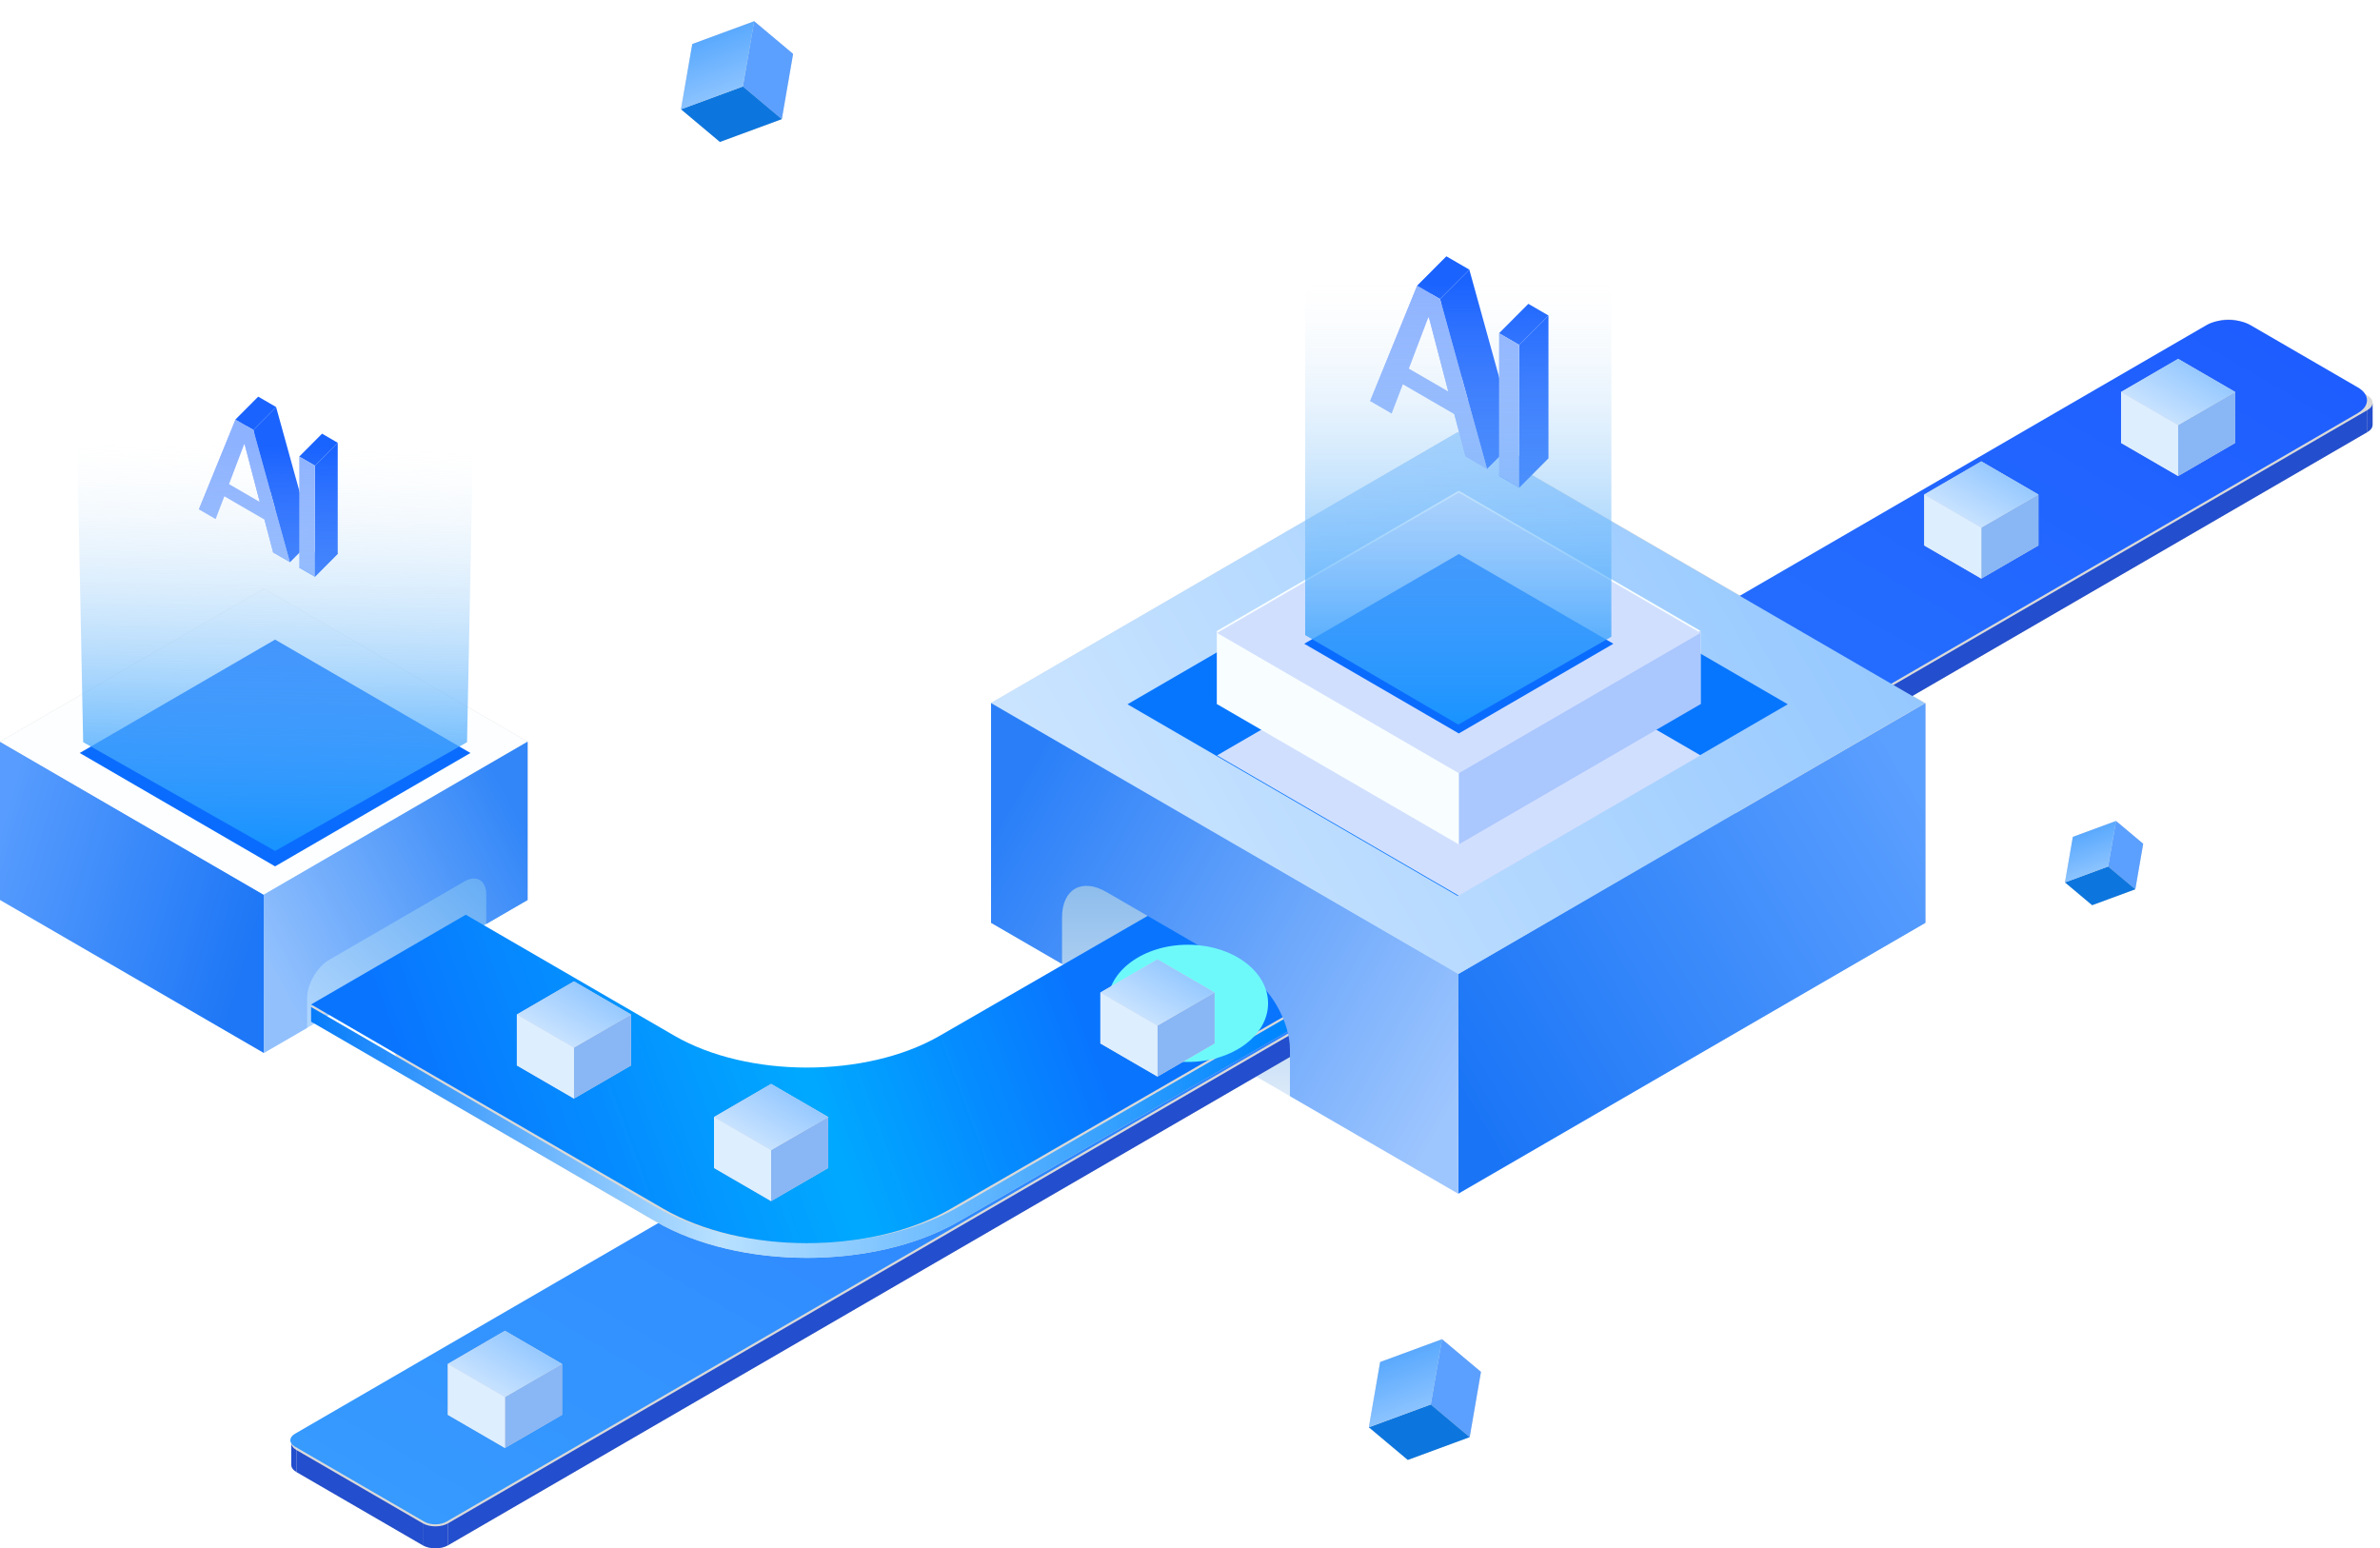 <svg width="186" height="121" viewBox="0 0 186 121" fill="none" xmlns="http://www.w3.org/2000/svg">
<path d="M113.964 50.938L150.477 72.115L113.964 93.291L77.451 72.115L113.964 50.938Z" fill="url(#paint0_linear_55_19272)"/>
<path d="M20.618 58.371L41.236 70.329L20.618 82.287L0 70.329L20.618 58.371Z" fill="url(#paint1_linear_55_19272)"/>
<path d="M41.236 57.958L20.618 46V58.371L41.236 70.329V57.958Z" fill="#D9D9D9"/>
<path d="M20.618 46L0 57.958V70.329L20.618 58.371V46Z" fill="#D9D9D9"/>
<path d="M0 57.958L20.618 69.916V82.287L0 70.329V57.958Z" fill="url(#paint2_linear_55_19272)"/>
<rect width="23.835" height="23.835" transform="matrix(0.865 0.502 -0.865 0.502 20.618 46)" fill="#FCFEFF"/>
<path fill-rule="evenodd" clip-rule="evenodd" d="M41.236 57.958L20.618 69.916V82.287L24 80.325V78.012C24 76.907 24.774 75.563 25.73 75.008L36.27 68.896C37.225 68.341 38 68.788 38 69.892V72.206L41.236 70.329V57.958Z" fill="url(#paint3_linear_55_19272)"/>
<path d="M150.477 54.944L113.964 33.768V50.938L150.477 72.115V54.944Z" fill="#D9D9D9"/>
<path d="M113.964 33.768L77.451 54.944V72.115L113.964 50.938V33.768Z" fill="#D9D9D9"/>
<path d="M23.172 115.04C22.899 114.882 22.763 114.674 22.763 114.467C22.763 114.26 22.899 114.053 23.172 113.895L173.171 26.9C173.716 26.584 174.599 26.584 175.144 26.9L185.013 32.623C185.285 32.781 185.421 32.988 185.421 33.196C185.422 33.403 185.285 33.61 185.013 33.768L35.014 120.763C34.468 121.079 33.585 121.079 33.04 120.763L23.172 115.04Z" fill="#D9D9D9"/>
<path d="M175.145 25.183C174.6 24.867 173.716 24.867 173.171 25.183V26.9C173.716 26.584 174.6 26.584 175.145 26.9V25.183Z" fill="#D9D9D9"/>
<path d="M185.013 30.906L175.145 25.183V26.9L185.013 32.623V30.906Z" fill="#D9D9D9"/>
<path d="M185.422 31.478C185.422 31.271 185.286 31.064 185.013 30.906V32.623C185.286 32.781 185.422 32.988 185.422 33.195V31.478Z" fill="#D9D9D9"/>
<path d="M185.013 32.051C185.286 31.893 185.422 31.686 185.422 31.479V33.196C185.422 33.403 185.286 33.61 185.013 33.768V32.051Z" fill="#234ECD"/>
<path d="M173.171 25.183L23.172 112.178V113.895L173.171 26.9V25.183Z" fill="#D9D9D9"/>
<path d="M35.014 119.046L185.013 32.051V33.768L35.014 120.763V119.046Z" fill="#234ECD"/>
<path d="M22.763 112.75C22.763 112.543 22.899 112.336 23.172 112.178V113.895C22.899 114.053 22.763 114.26 22.763 114.467V112.75Z" fill="#D9D9D9"/>
<path d="M23.172 113.323C22.899 113.165 22.763 112.958 22.763 112.75L22.763 114.467C22.763 114.674 22.899 114.882 23.172 115.04V113.323Z" fill="#234ECD"/>
<path d="M23.172 113.323L33.04 119.046V120.763L23.172 115.04V113.323Z" fill="#234ECD"/>
<path d="M33.04 119.046C33.585 119.362 34.469 119.362 35.014 119.046V120.763C34.469 121.079 33.585 121.079 33.04 120.763V119.046Z" fill="#234ECD"/>
<g filter="url(#filter0_i_55_19272)">
<path d="M23.05 113.252C22.572 112.975 22.572 112.526 23.05 112.249L172.427 25.614C173.383 25.06 174.932 25.06 175.888 25.614L184.269 30.475C185.225 31.029 185.225 31.928 184.269 32.482L34.892 119.117C34.414 119.394 33.639 119.394 33.162 119.117L23.05 113.252Z" fill="url(#paint4_linear_55_19272)"/>
</g>
<path d="M135.299 60.608C139.334 58.279 139.341 52.458 135.311 50.12C133.436 49.033 131.123 49.03 129.245 50.113L70.941 83.731C66.577 86.247 59.525 86.241 55.174 83.718L39.444 74.594C37.562 73.503 35.24 73.503 33.358 74.594C29.329 76.931 29.329 82.75 33.358 85.087L51.233 95.454C57.762 99.241 68.343 99.248 74.888 95.471L135.299 60.608Z" fill="#D9D9D9"/>
<path d="M144.369 54.229L132.28 47.218V48.363L144.369 55.374V54.229Z" fill="#D9D9D9"/>
<path d="M132.28 47.218L71.189 82.443C71.035 82.532 70.94 82.695 70.94 82.873C70.94 83.254 71.353 83.493 71.684 83.302L132.28 48.363V47.218Z" fill="#D9D9D9"/>
<path d="M36.401 71.685L24.312 78.696V79.841L36.401 72.83V71.685Z" fill="#D9D9D9"/>
<path d="M54.928 82.43L36.401 71.685V72.83L54.431 83.286C54.761 83.478 55.174 83.24 55.174 82.858C55.174 82.681 55.08 82.518 54.928 82.43Z" fill="#D9D9D9"/>
<path d="M70.181 82.986C66.055 84.968 60.05 84.963 55.933 82.975C55.589 82.809 55.174 83.051 55.174 83.432C55.174 83.609 55.267 83.772 55.422 83.857C59.705 86.195 66.395 86.201 70.691 83.87C70.847 83.786 70.94 83.622 70.94 83.444C70.94 83.063 70.525 82.821 70.181 82.986Z" fill="#D9D9D9"/>
<path fill-rule="evenodd" clip-rule="evenodd" d="M74.888 94.326L144.369 54.229V55.374L74.888 95.471C68.343 99.248 57.762 99.24 51.233 95.454L51.233 95.454L24.312 79.841V78.696L51.233 94.31L51.233 94.309C57.762 98.096 68.343 98.103 74.888 94.326Z" fill="url(#paint5_linear_55_19272)"/>
<g filter="url(#filter1_i_55_19272)">
<path d="M144.368 54.229L132.28 47.218L73.426 81.153C67.688 84.461 58.416 84.453 52.695 81.135L36.401 71.685L24.312 78.696L51.828 94.654C58.027 98.25 68.076 98.257 74.291 94.671L144.368 54.229Z" fill="url(#paint6_linear_55_19272)"/>
</g>
<path d="M113.964 76.121L150.477 54.944V72.114L113.964 93.291V76.121Z" fill="url(#paint7_linear_55_19272)"/>
<rect width="42.209" height="42.209" transform="matrix(0.865 0.502 -0.865 0.502 113.915 33.768)" fill="url(#paint8_linear_55_19272)"/>
<rect width="29.828" height="29.828" transform="matrix(0.865 0.502 -0.865 0.502 113.915 40.064)" fill="#0776FF"/>
<path d="M121.015 24.657L119.441 23.744L117.152 26.043L118.727 26.956L121.015 24.657Z" fill="#1963FF"/>
<path d="M113.915 22.505L113.969 22.537L111.68 24.836L111.626 24.804L113.915 22.505Z" fill="#8DB2FF"/>
<path d="M121.015 35.8V24.657L118.727 26.956V38.099L121.015 35.8Z" fill="#1963FF"/>
<path d="M113.968 22.537L115.475 28.296L113.187 30.595L111.68 24.836L113.968 22.537Z" fill="#8DB2FF"/>
<path d="M113.04 20.032L109.367 29.045L107.078 31.344L110.751 22.331L113.04 20.032Z" fill="#8DB2FF"/>
<path d="M119.441 34.887L121.015 35.8L118.727 38.099L117.152 37.186L119.441 34.887Z" fill="#1963FF"/>
<path d="M115.946 30.067L116.821 33.368L114.532 35.667L113.657 32.366L115.946 30.067Z" fill="#8DB2FF"/>
<path d="M116.821 33.368L118.503 34.343L116.214 36.642L114.532 35.667L116.821 33.368Z" fill="#8DB2FF"/>
<path d="M114.829 21.07L113.04 20.032L110.751 22.331L112.54 23.369L114.829 21.07Z" fill="#1A63FF"/>
<path d="M118.503 34.343L114.83 21.07L112.541 23.369L116.214 36.642L118.503 34.343Z" fill="#1A63FF"/>
<path d="M117.152 26.043L118.726 26.956V38.099L117.152 37.186V26.043Z" fill="#8DB2FF"/>
<path d="M110.751 22.331L112.541 23.369L116.214 36.642L114.532 35.667L113.658 32.366L109.635 30.033L108.76 32.319L107.078 31.344L110.751 22.331ZM110.105 28.808L113.187 30.595L111.68 24.836L111.626 24.804L110.105 28.808Z" fill="#8DB2FF"/>
<path d="M26.394 34.602L25.169 33.891L23.387 35.681L24.612 36.392L26.394 34.602Z" fill="#1963FF"/>
<path d="M20.866 32.926L20.908 32.95L19.126 34.74L19.084 34.716L20.866 32.926Z" fill="#8DB2FF"/>
<path d="M26.394 43.278V34.601L24.612 36.391V45.068L26.394 43.278Z" fill="#1963FF"/>
<path d="M20.908 32.951L22.081 37.435L20.299 39.225L19.126 34.741L20.908 32.951Z" fill="#8DB2FF"/>
<path d="M20.185 31L17.325 38.018L15.543 39.808L18.403 32.79L20.185 31Z" fill="#8DB2FF"/>
<path d="M25.169 42.567L26.394 43.278L24.612 45.068L23.387 44.357L25.169 42.567Z" fill="#1963FF"/>
<path d="M22.448 38.814L23.129 41.384L21.347 43.174L20.666 40.604L22.448 38.814Z" fill="#8DB2FF"/>
<path d="M23.129 41.384L24.438 42.143L22.656 43.933L21.347 43.174L23.129 41.384Z" fill="#8DB2FF"/>
<path d="M21.579 31.808L20.185 31L18.403 32.79L19.797 33.598L21.579 31.808Z" fill="#1A63FF"/>
<path d="M24.438 42.143L21.578 31.808L19.796 33.598L22.656 43.933L24.438 42.143Z" fill="#1A63FF"/>
<path d="M23.387 35.681L24.612 36.392V45.068L23.387 44.357V35.681Z" fill="#8DB2FF"/>
<path d="M18.403 32.79L19.796 33.598L22.656 43.933L21.347 43.174L20.666 40.604L17.533 38.787L16.852 40.567L15.543 39.808L18.403 32.79ZM17.9 37.833L20.299 39.225L19.126 34.741L19.084 34.716L17.9 37.833Z" fill="#8DB2FF"/>
<path d="M132.902 49.305L114.008 38.347V44.07L132.902 55.028V49.305Z" fill="#F8FEFF"/>
<g filter="url(#filter2_d_55_19272)">
<rect width="21.842" height="21.842" transform="matrix(0.865 0.502 -0.865 0.502 114.008 44.07)" fill="#D1DFFF"/>
</g>
<path d="M114.008 38.347L95.113 49.305V55.028L114.008 44.07V38.347Z" fill="#F8FEFF"/>
<path d="M114.008 60.263L132.902 49.305V55.028L114.008 65.986V60.263Z" fill="#AAC7FE"/>
<path d="M95.113 49.305L114.008 60.263V65.986L95.113 55.028V49.305Z" fill="#F8FEFF"/>
<g filter="url(#filter3_ii_55_19272)">
<rect width="21.842" height="21.842" transform="matrix(0.865 0.502 -0.865 0.502 114.008 38.347)" fill="#D1DFFF"/>
</g>
<g filter="url(#filter4_i_55_19272)">
<rect width="13.964" height="13.964" transform="matrix(0.865 0.502 -0.865 0.502 114.008 42.299)" fill="#0A6CFF"/>
</g>
<path d="M113.965 56.627L102 49.63V22H125.93V49.759L113.965 56.627Z" fill="url(#paint9_linear_55_19272)"/>
<path fill-rule="evenodd" clip-rule="evenodd" d="M113.964 76.121L77.451 54.944V72.114L83 75.333V71.698C83 69.488 84.549 68.596 86.46 69.704L97.351 76.02C99.262 77.129 100.811 79.818 100.811 82.027V85.662L113.964 93.291V76.121Z" fill="url(#paint10_linear_55_19272)"/>
<g filter="url(#filter5_f_55_19272)">
<ellipse cx="6.267" cy="4.579" rx="6.267" ry="4.579" transform="matrix(-1 0 0 1 99.102 73.831)" fill="#6DF9FA"/>
</g>
<g filter="url(#filter6_i_55_19272)">
<rect width="17.651" height="17.651" transform="matrix(0.865 0.502 -0.865 0.502 21.498 48.984)" fill="#0A6CFF"/>
</g>
<path d="M21.5 66.5L6.5 58L6 33H37L36.5 58L21.5 66.5Z" fill="url(#paint11_linear_55_19272)"/>
<path d="M44.856 80.675L49.318 83.263L44.856 85.851L40.394 83.263L44.856 80.675Z" fill="#D9D9D9"/>
<path d="M49.318 79.281L44.855 76.693V80.675L49.318 83.263V79.281Z" fill="#D9D9D9"/>
<path d="M44.856 76.693L40.394 79.281V83.263L44.856 80.675V76.693Z" fill="#D9D9D9"/>
<path d="M44.855 81.869L49.318 79.281V83.263L44.855 85.851V81.869Z" fill="#89B6F4"/>
<path d="M40.394 79.281L44.856 81.869V85.851L40.394 83.263V79.281Z" fill="#DDEEFF"/>
<rect width="5.158" height="5.158" transform="matrix(0.865 0.502 -0.865 0.502 44.855 76.693)" fill="url(#paint12_linear_55_19272)"/>
<path d="M60.263 88.687L64.725 91.275L60.263 93.863L55.801 91.275L60.263 88.687Z" fill="#D9D9D9"/>
<path d="M64.725 87.293L60.263 84.706V88.687L64.725 91.275V87.293Z" fill="#D9D9D9"/>
<path d="M60.263 84.706L55.801 87.293V91.275L60.263 88.687V84.706Z" fill="#D9D9D9"/>
<path d="M60.264 89.881L64.726 87.293V91.275L60.264 93.863V89.881Z" fill="#89B6F4"/>
<path d="M55.801 87.293L60.263 89.881V93.863L55.801 91.275V87.293Z" fill="#DDEEFF"/>
<rect width="5.158" height="5.158" transform="matrix(0.865 0.502 -0.865 0.502 60.264 84.706)" fill="url(#paint13_linear_55_19272)"/>
<path d="M39.462 107.981L43.924 110.569L39.462 113.157L35 110.569L39.462 107.981Z" fill="#D9D9D9"/>
<path d="M43.924 106.588L39.462 104V107.981L43.924 110.569V106.588Z" fill="#D9D9D9"/>
<path d="M39.462 104L35 106.588V110.569L39.462 107.981V104Z" fill="#D9D9D9"/>
<path d="M39.463 109.176L43.925 106.588V110.569L39.463 113.157V109.176Z" fill="#89B6F4"/>
<path d="M35 106.588L39.462 109.176V113.157L35 110.569V106.588Z" fill="#DDEEFF"/>
<rect width="5.158" height="5.158" transform="matrix(0.865 0.502 -0.865 0.502 39.463 104)" fill="url(#paint14_linear_55_19272)"/>
<path d="M90.459 78.957L94.921 81.545L90.459 84.133L85.997 81.545L90.459 78.957Z" fill="#D9D9D9"/>
<path d="M94.921 77.564L90.459 74.976V78.958L94.921 81.546V77.564Z" fill="#D9D9D9"/>
<path d="M90.459 74.976L85.997 77.564V81.546L90.459 78.958V74.976Z" fill="#D9D9D9"/>
<path d="M90.459 80.152L94.921 77.564V81.545L90.459 84.133V80.152Z" fill="#89B6F4"/>
<path d="M85.997 77.564L90.459 80.152V84.133L85.997 81.545V77.564Z" fill="#DDEEFF"/>
<rect width="5.158" height="5.158" transform="matrix(0.865 0.502 -0.865 0.502 90.459 74.976)" fill="url(#paint15_linear_55_19272)"/>
<path d="M154.841 40.039L159.303 42.627L154.841 45.215L150.379 42.627L154.841 40.039Z" fill="#D9D9D9"/>
<path d="M159.303 38.645L154.841 36.057V40.039L159.303 42.627V38.645Z" fill="#D9D9D9"/>
<path d="M154.841 36.057L150.379 38.645V42.627L154.841 40.039V36.057Z" fill="#D9D9D9"/>
<path d="M154.842 41.233L159.304 38.645V42.627L154.842 45.215V41.233Z" fill="#89B6F4"/>
<path d="M150.379 38.645L154.841 41.233V45.215L150.379 42.627V38.645Z" fill="#DDEEFF"/>
<rect width="5.158" height="5.158" transform="matrix(0.865 0.502 -0.865 0.502 154.842 36.057)" fill="url(#paint16_linear_55_19272)"/>
<path d="M170.224 32.026L174.686 34.614L170.224 37.202L165.762 34.614L170.224 32.026Z" fill="#D9D9D9"/>
<path d="M174.686 30.633L170.224 28.045V32.026L174.686 34.614V30.633Z" fill="#D9D9D9"/>
<path d="M170.224 28.045L165.762 30.633V34.614L170.224 32.026V28.045Z" fill="#D9D9D9"/>
<path d="M170.224 33.221L174.686 30.633V34.614L170.224 37.202V33.221Z" fill="#89B6F4"/>
<path d="M165.762 30.633L170.224 33.221V37.202L165.762 34.614V30.633Z" fill="#DDEEFF"/>
<rect width="5.158" height="5.158" transform="matrix(0.865 0.502 -0.865 0.502 170.224 28.045)" fill="url(#paint17_linear_55_19272)"/>
<path d="M57.144 5.993L61.982 4.211L61.099 9.31L56.262 11.092L57.144 5.993Z" fill="#D9D9D9"/>
<path d="M58.94 1.659L54.102 3.441L57.145 5.993L61.982 4.211L58.94 1.659Z" fill="#D9D9D9"/>
<path d="M54.102 3.441L53.22 8.54L56.262 11.092L57.145 5.993L54.102 3.441Z" fill="#D9D9D9"/>
<path d="M58.058 6.758L58.94 1.659L61.982 4.211L61.1 9.31L58.058 6.758Z" fill="#5BA0FF"/>
<path d="M53.22 8.54L58.057 6.758L61.1 9.31L56.262 11.092L53.22 8.54Z" fill="#0D76DE"/>
<rect width="5.165" height="5.165" transform="matrix(0.937 -0.345 -0.171 0.987 54.102 3.441)" fill="url(#paint18_linear_55_19272)"/>
<path d="M110.902 108.993L115.739 107.211L114.857 112.31L110.02 114.093L110.902 108.993Z" fill="#D9D9D9"/>
<path d="M112.698 104.659L107.86 106.441L110.903 108.993L115.74 107.211L112.698 104.659Z" fill="#D9D9D9"/>
<path d="M107.86 106.441L106.978 111.541L110.02 114.092L110.902 108.993L107.86 106.441Z" fill="#D9D9D9"/>
<path d="M111.815 109.759L112.698 104.659L115.74 107.211L114.858 112.31L111.815 109.759Z" fill="#5BA0FF"/>
<path d="M106.978 111.541L111.815 109.758L114.857 112.31L110.02 114.092L106.978 111.541Z" fill="#0D76DE"/>
<rect width="5.165" height="5.165" transform="matrix(0.937 -0.345 -0.171 0.987 107.86 106.441)" fill="url(#paint19_linear_55_19272)"/>
<path d="M164.119 67.182L167.494 65.938L166.878 69.496L163.503 70.74L164.119 67.182Z" fill="#D9D9D9"/>
<path d="M165.37 64.158L161.995 65.401L164.118 67.182L167.493 65.938L165.37 64.158Z" fill="#D9D9D9"/>
<path d="M161.996 65.401L161.38 68.959L163.503 70.74L164.118 67.182L161.996 65.401Z" fill="#D9D9D9"/>
<path d="M164.755 67.716L165.371 64.158L167.493 65.938L166.878 69.496L164.755 67.716Z" fill="#5BA0FF"/>
<path d="M161.38 68.959L164.755 67.716L166.878 69.496L163.503 70.74L161.38 68.959Z" fill="#0D76DE"/>
<rect width="3.604" height="3.604" transform="matrix(0.937 -0.345 -0.171 0.987 161.995 65.401)" fill="url(#paint20_linear_55_19272)"/>
<defs>
<filter id="filter0_i_55_19272" x="22.691" y="25.198" width="162.295" height="94.126" filterUnits="userSpaceOnUse" color-interpolation-filters="sRGB">
<feFlood flood-opacity="0" result="BackgroundImageFix"/>
<feBlend mode="normal" in="SourceGraphic" in2="BackgroundImageFix" result="shape"/>
<feColorMatrix in="SourceAlpha" type="matrix" values="0 0 0 0 0 0 0 0 0 0 0 0 0 0 0 0 0 0 127 0" result="hardAlpha"/>
<feOffset dy="-0.2"/>
<feComposite in2="hardAlpha" operator="arithmetic" k2="-1" k3="1"/>
<feColorMatrix type="matrix" values="0 0 0 0 1 0 0 0 0 1 0 0 0 0 1 0 0 0 0.6 0"/>
<feBlend mode="normal" in2="shape" result="effect1_innerShadow_55_19272"/>
</filter>
<filter id="filter1_i_55_19272" x="24.311" y="47.218" width="120.057" height="50.138" filterUnits="userSpaceOnUse" color-interpolation-filters="sRGB">
<feFlood flood-opacity="0" result="BackgroundImageFix"/>
<feBlend mode="normal" in="SourceGraphic" in2="BackgroundImageFix" result="shape"/>
<feColorMatrix in="SourceAlpha" type="matrix" values="0 0 0 0 0 0 0 0 0 0 0 0 0 0 0 0 0 0 127 0" result="hardAlpha"/>
<feOffset dy="-0.2"/>
<feComposite in2="hardAlpha" operator="arithmetic" k2="-1" k3="1"/>
<feColorMatrix type="matrix" values="0 0 0 0 1 0 0 0 0 1 0 0 0 0 1 0 0 0 0.8 0"/>
<feBlend mode="normal" in2="shape" result="effect1_innerShadow_55_19272"/>
</filter>
<filter id="filter2_d_55_19272" x="87.113" y="40.07" width="53.789" height="37.916" filterUnits="userSpaceOnUse" color-interpolation-filters="sRGB">
<feFlood flood-opacity="0" result="BackgroundImageFix"/>
<feColorMatrix in="SourceAlpha" type="matrix" values="0 0 0 0 0 0 0 0 0 0 0 0 0 0 0 0 0 0 127 0" result="hardAlpha"/>
<feOffset dy="4"/>
<feGaussianBlur stdDeviation="4"/>
<feComposite in2="hardAlpha" operator="out"/>
<feColorMatrix type="matrix" values="0 0 0 0 0.006 0 0 0 0 0.308 0 0 0 0 0.682 0 0 0 0.6 0"/>
<feBlend mode="normal" in2="BackgroundImageFix" result="effect1_dropShadow_55_19272"/>
<feBlend mode="normal" in="SourceGraphic" in2="effect1_dropShadow_55_19272" result="shape"/>
</filter>
<filter id="filter3_ii_55_19272" x="95.113" y="38.347" width="37.789" height="21.916" filterUnits="userSpaceOnUse" color-interpolation-filters="sRGB">
<feFlood flood-opacity="0" result="BackgroundImageFix"/>
<feBlend mode="normal" in="SourceGraphic" in2="BackgroundImageFix" result="shape"/>
<feColorMatrix in="SourceAlpha" type="matrix" values="0 0 0 0 0 0 0 0 0 0 0 0 0 0 0 0 0 0 127 0" result="hardAlpha"/>
<feOffset dy="-0.35"/>
<feComposite in2="hardAlpha" operator="arithmetic" k2="-1" k3="1"/>
<feColorMatrix type="matrix" values="0 0 0 0 1 0 0 0 0 1 0 0 0 0 1 0 0 0 0.6 0"/>
<feBlend mode="normal" in2="shape" result="effect1_innerShadow_55_19272"/>
<feColorMatrix in="SourceAlpha" type="matrix" values="0 0 0 0 0 0 0 0 0 0 0 0 0 0 0 0 0 0 127 0" result="hardAlpha"/>
<feOffset dy="0.5"/>
<feComposite in2="hardAlpha" operator="arithmetic" k2="-1" k3="1"/>
<feColorMatrix type="matrix" values="0 0 0 0 1 0 0 0 0 1 0 0 0 0 1 0 0 0 0.6 0"/>
<feBlend mode="normal" in2="effect1_innerShadow_55_19272" result="effect2_innerShadow_55_19272"/>
</filter>
<filter id="filter4_i_55_19272" x="101.929" y="42.299" width="24.158" height="14.011" filterUnits="userSpaceOnUse" color-interpolation-filters="sRGB">
<feFlood flood-opacity="0" result="BackgroundImageFix"/>
<feBlend mode="normal" in="SourceGraphic" in2="BackgroundImageFix" result="shape"/>
<feColorMatrix in="SourceAlpha" type="matrix" values="0 0 0 0 0 0 0 0 0 0 0 0 0 0 0 0 0 0 127 0" result="hardAlpha"/>
<feOffset dy="1"/>
<feComposite in2="hardAlpha" operator="arithmetic" k2="-1" k3="1"/>
<feColorMatrix type="matrix" values="0 0 0 0 1 0 0 0 0 1 0 0 0 0 1 0 0 0 0.6 0"/>
<feBlend mode="normal" in2="shape" result="effect1_innerShadow_55_19272"/>
</filter>
<filter id="filter5_f_55_19272" x="66.567" y="53.831" width="52.534" height="49.157" filterUnits="userSpaceOnUse" color-interpolation-filters="sRGB">
<feFlood flood-opacity="0" result="BackgroundImageFix"/>
<feBlend mode="normal" in="SourceGraphic" in2="BackgroundImageFix" result="shape"/>
<feGaussianBlur stdDeviation="10" result="effect1_foregroundBlur_55_19272"/>
</filter>
<filter id="filter6_i_55_19272" x="6.229" y="48.984" width="30.537" height="17.711" filterUnits="userSpaceOnUse" color-interpolation-filters="sRGB">
<feFlood flood-opacity="0" result="BackgroundImageFix"/>
<feBlend mode="normal" in="SourceGraphic" in2="BackgroundImageFix" result="shape"/>
<feColorMatrix in="SourceAlpha" type="matrix" values="0 0 0 0 0 0 0 0 0 0 0 0 0 0 0 0 0 0 127 0" result="hardAlpha"/>
<feOffset dy="1"/>
<feComposite in2="hardAlpha" operator="arithmetic" k2="-1" k3="1"/>
<feColorMatrix type="matrix" values="0 0 0 0 1 0 0 0 0 1 0 0 0 0 1 0 0 0 0.8 0"/>
<feBlend mode="normal" in2="shape" result="effect1_innerShadow_55_19272"/>
</filter>
<linearGradient id="paint0_linear_55_19272" x1="113.964" y1="50.938" x2="113.964" y2="93.291" gradientUnits="userSpaceOnUse">
<stop stop-color="#378ADE"/>
<stop offset="1" stop-color="white"/>
</linearGradient>
<linearGradient id="paint1_linear_55_19272" x1="36.5" y1="66" x2="20.618" y2="82.287" gradientUnits="userSpaceOnUse">
<stop stop-color="#63ABF4"/>
<stop offset="1" stop-color="#C0DFFF"/>
</linearGradient>
<linearGradient id="paint2_linear_55_19272" x1="2.70398e-07" y1="64.968" x2="20.538" y2="70.897" gradientUnits="userSpaceOnUse">
<stop stop-color="#579CFE"/>
<stop offset="1" stop-color="#1E77F6"/>
</linearGradient>
<linearGradient id="paint3_linear_55_19272" x1="41.048" y1="64.762" x2="21.099" y2="75.408" gradientUnits="userSpaceOnUse">
<stop stop-color="#3286F8"/>
<stop offset="1" stop-color="#91C0FD"/>
</linearGradient>
<linearGradient id="paint4_linear_55_19272" x1="28.106" y1="116.184" x2="104.609" y2="-15.725" gradientUnits="userSpaceOnUse">
<stop stop-color="#369AFF"/>
<stop offset="1" stop-color="#1E5DFF"/>
</linearGradient>
<linearGradient id="paint5_linear_55_19272" x1="24.312" y1="79.269" x2="98.951" y2="82.956" gradientUnits="userSpaceOnUse">
<stop stop-color="#067CFB"/>
<stop offset="0.44" stop-color="#B9E1FF"/>
<stop offset="1" stop-color="#0086FF"/>
</linearGradient>
<linearGradient id="paint6_linear_55_19272" x1="87.269" y1="87.281" x2="38.121" y2="105.309" gradientUnits="userSpaceOnUse">
<stop stop-color="#0975FF"/>
<stop offset="0.415" stop-color="#00A9FF"/>
<stop offset="0.975" stop-color="#0975FF"/>
</linearGradient>
<linearGradient id="paint7_linear_55_19272" x1="150.379" y1="62.957" x2="113.827" y2="84.846" gradientUnits="userSpaceOnUse">
<stop stop-color="#5B9FFF"/>
<stop offset="1" stop-color="#1A75F6"/>
</linearGradient>
<linearGradient id="paint8_linear_55_19272" x1="42.153" y1="0.057" x2="17.355" y2="49.652" gradientUnits="userSpaceOnUse">
<stop stop-color="#95C8FF"/>
<stop offset="1" stop-color="#CAE4FF"/>
</linearGradient>
<linearGradient id="paint9_linear_55_19272" x1="113.965" y1="22" x2="113.965" y2="56.627" gradientUnits="userSpaceOnUse">
<stop stop-color="#E1EDF6" stop-opacity="0"/>
<stop offset="1" stop-color="#1893FF"/>
</linearGradient>
<linearGradient id="paint10_linear_55_19272" x1="77.451" y1="65.533" x2="113.996" y2="86.28" gradientUnits="userSpaceOnUse">
<stop stop-color="#2A7FF8"/>
<stop offset="1" stop-color="#9EC6FE"/>
</linearGradient>
<linearGradient id="paint11_linear_55_19272" x1="22" y1="34.5" x2="21.5" y2="66" gradientUnits="userSpaceOnUse">
<stop offset="0.012" stop-color="#E1EDF6" stop-opacity="0"/>
<stop offset="1" stop-color="#1893FF"/>
</linearGradient>
<linearGradient id="paint12_linear_55_19272" x1="2.579" y1="0" x2="2.579" y2="5.158" gradientUnits="userSpaceOnUse">
<stop stop-color="#97C9FF"/>
<stop offset="1" stop-color="#C7E2FF"/>
</linearGradient>
<linearGradient id="paint13_linear_55_19272" x1="2.579" y1="0" x2="2.579" y2="5.158" gradientUnits="userSpaceOnUse">
<stop stop-color="#97C9FF"/>
<stop offset="1" stop-color="#C7E2FF"/>
</linearGradient>
<linearGradient id="paint14_linear_55_19272" x1="2.579" y1="0" x2="2.579" y2="5.158" gradientUnits="userSpaceOnUse">
<stop stop-color="#97C9FF"/>
<stop offset="1" stop-color="#C7E2FF"/>
</linearGradient>
<linearGradient id="paint15_linear_55_19272" x1="2.579" y1="0" x2="2.579" y2="5.158" gradientUnits="userSpaceOnUse">
<stop stop-color="#97C9FF"/>
<stop offset="1" stop-color="#C7E2FF"/>
</linearGradient>
<linearGradient id="paint16_linear_55_19272" x1="2.579" y1="0" x2="2.579" y2="5.158" gradientUnits="userSpaceOnUse">
<stop stop-color="#97C9FF"/>
<stop offset="1" stop-color="#C7E2FF"/>
</linearGradient>
<linearGradient id="paint17_linear_55_19272" x1="2.579" y1="0" x2="2.579" y2="5.158" gradientUnits="userSpaceOnUse">
<stop stop-color="#97C9FF"/>
<stop offset="1" stop-color="#C7E2FF"/>
</linearGradient>
<linearGradient id="paint18_linear_55_19272" x1="2.583" y1="0" x2="2.583" y2="5.165" gradientUnits="userSpaceOnUse">
<stop stop-color="#5AA9FE"/>
<stop offset="1" stop-color="#8BC3FF"/>
</linearGradient>
<linearGradient id="paint19_linear_55_19272" x1="2.583" y1="0" x2="2.583" y2="5.165" gradientUnits="userSpaceOnUse">
<stop stop-color="#5AA9FE"/>
<stop offset="1" stop-color="#8BC3FF"/>
</linearGradient>
<linearGradient id="paint20_linear_55_19272" x1="1.802" y1="0" x2="1.802" y2="3.604" gradientUnits="userSpaceOnUse">
<stop stop-color="#5AA9FE"/>
<stop offset="1" stop-color="#8BC3FF"/>
</linearGradient>
</defs>
</svg>
